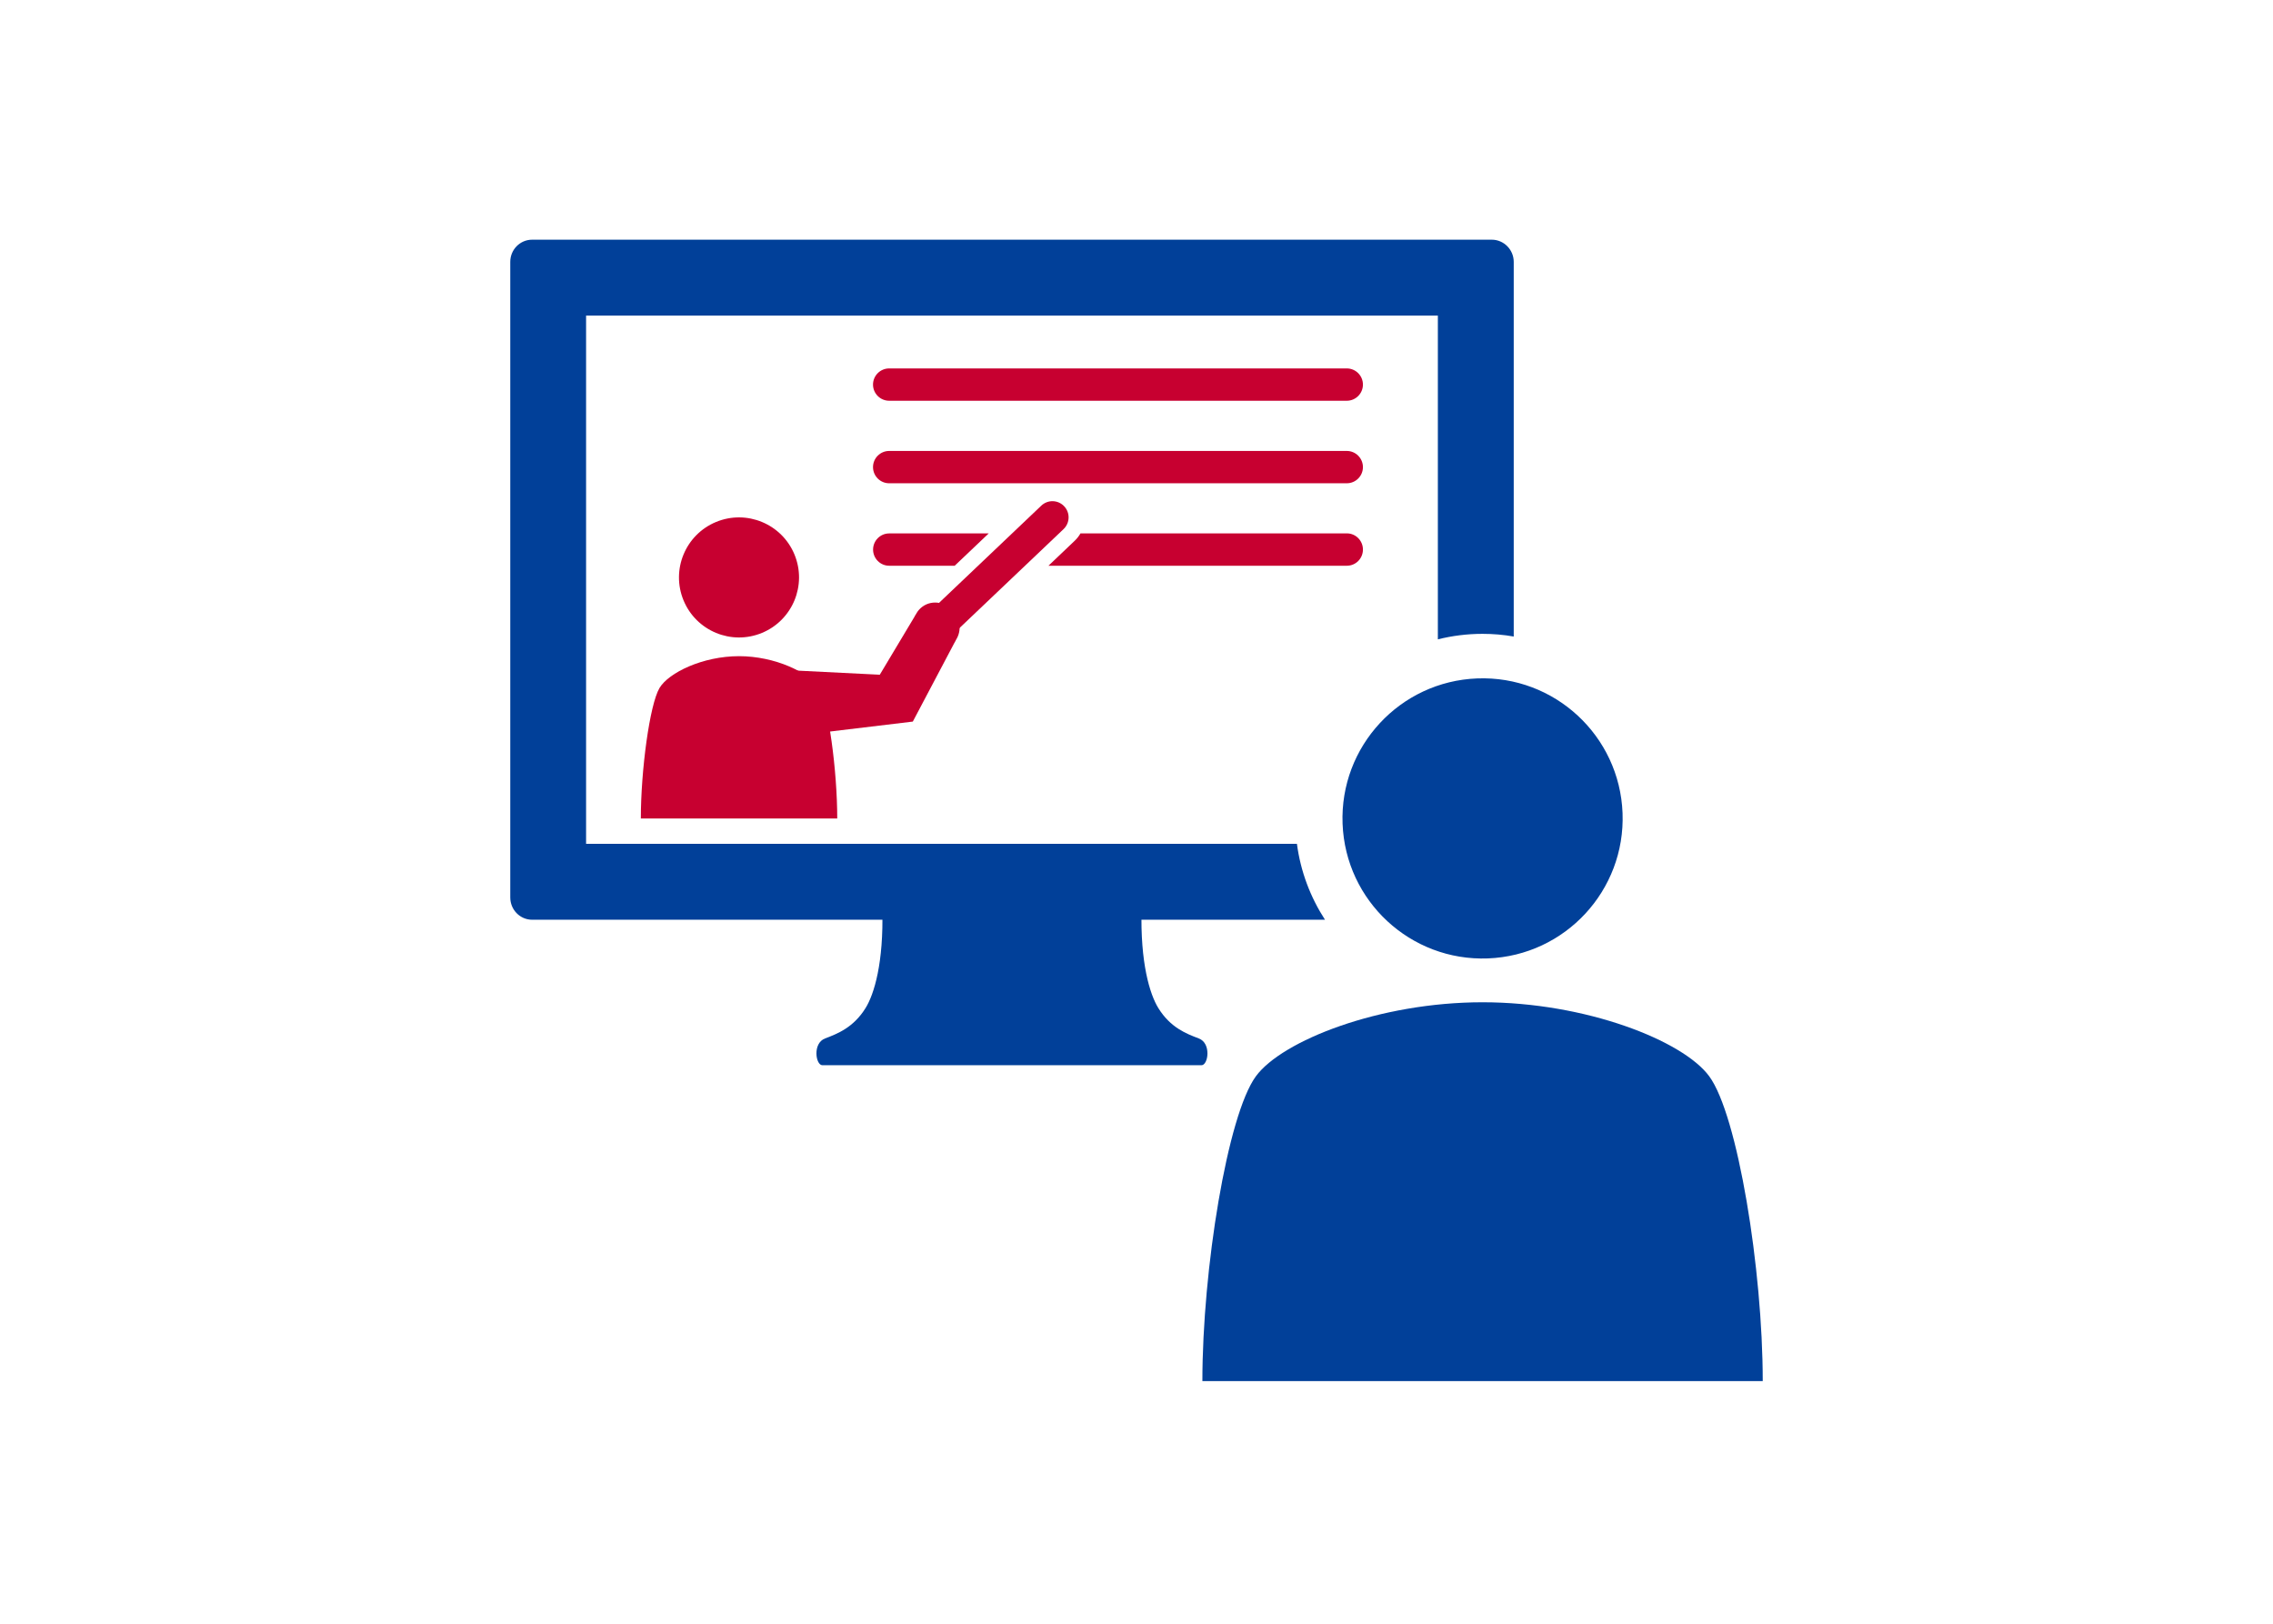 <svg width="294" height="210" viewBox="0 0 294 210" fill="none" xmlns="http://www.w3.org/2000/svg">
<rect width="294" height="210" fill="white"/>
<path d="M155.05 134.299C153.448 133.695 151.396 132.906 149.833 130.39C148.711 128.587 147.472 124.5 147.658 117.542H114.12C114.314 124.5 113.068 128.595 111.945 130.39C110.382 132.898 108.323 133.695 106.728 134.299C105.072 134.918 105.498 137.767 106.372 137.767H155.406C156.28 137.767 156.706 134.918 155.05 134.299Z" fill="#014099"/>
<path d="M192.953 31H68.833C67.254 31 66 32.293 66 33.872V116.063C66 117.65 67.254 118.951 68.833 118.951H171.381C169.5 116.048 168.223 112.72 167.751 109.136H75.807V40.814H185.979V82.688C187.829 82.224 189.772 81.976 191.753 81.976C193.139 81.976 194.493 82.092 195.793 82.325V33.872C195.793 32.293 194.516 31 192.953 31Z" fill="#014099"/>
<path d="M192.451 123.953C202.451 123.572 210.249 115.157 209.868 105.157C209.488 95.157 201.072 87.359 191.073 87.74C181.073 88.12 173.275 96.535 173.655 106.535C174.036 116.535 182.451 124.333 192.451 123.953Z" fill="#014099"/>
<path d="M228 178.619C228 164.168 224.757 144.206 221.08 139.198C217.698 134.585 205.113 129.624 191.761 129.624C178.409 129.624 165.824 134.585 162.441 139.198C158.765 144.214 155.522 164.168 155.522 178.619H228Z" fill="#014099"/>
<path d="M98.557 81.853C102.518 80.212 104.399 75.671 102.759 71.71C101.118 67.749 96.577 65.868 92.615 67.508C88.654 69.149 86.773 73.691 88.414 77.652C90.055 81.613 94.596 83.494 98.557 81.853Z" fill="#C70030"/>
<path d="M108.292 105.854C108.292 99.662 107.154 91.117 105.869 88.966C104.685 86.992 100.273 84.863 95.59 84.863C90.907 84.863 86.503 86.992 85.311 88.966C84.026 91.117 82.889 99.662 82.889 105.854H108.284H108.292Z" fill="#C70030"/>
<path d="M119.321 78.454C120.622 77.51 122.495 77.874 123.501 79.259C124.507 80.645 124.267 82.533 122.959 83.478C121.659 84.422 119.786 84.058 118.779 82.673C117.773 81.287 118.013 79.399 119.321 78.454Z" fill="#C70030"/>
<path d="M113.795 87.263L102.456 86.698L103.818 95.034L118.068 93.323L123.648 82.758L118.47 79.453L113.795 87.263Z" fill="#C70030"/>
<path d="M174.199 51.829H115.01C113.857 51.829 112.92 50.892 112.92 49.739C112.92 48.586 113.857 47.649 115.01 47.649H174.199C175.352 47.649 176.288 48.586 176.288 49.739C176.288 50.892 175.352 51.829 174.199 51.829Z" fill="#C70030"/>
<path d="M174.199 62.502H115.01C113.857 62.502 112.92 61.566 112.92 60.412C112.92 59.259 113.857 58.322 115.01 58.322H174.199C175.352 58.322 176.288 59.259 176.288 60.412C176.288 61.566 175.352 62.502 174.199 62.502Z" fill="#C70030"/>
<path d="M127.89 68.981L123.485 73.168H115.01C113.857 73.168 112.928 72.224 112.928 71.078C112.928 69.933 113.857 68.988 115.01 68.988H127.89V68.981Z" fill="#C70030"/>
<path d="M176.288 71.078C176.288 72.231 175.36 73.168 174.206 73.168H135.614L139.004 69.94C139.314 69.646 139.562 69.321 139.755 68.981H174.206C175.36 68.981 176.288 69.925 176.288 71.07V71.078Z" fill="#C70030"/>
<path d="M121.14 83.246C120.591 83.246 120.033 83.029 119.623 82.595C118.826 81.759 118.865 80.436 119.701 79.639L134.685 65.397C135.521 64.6 136.845 64.631 137.642 65.474C138.439 66.31 138.401 67.634 137.565 68.431L122.58 82.673C122.177 83.06 121.659 83.246 121.14 83.246Z" fill="#C70030"/>
</svg>

